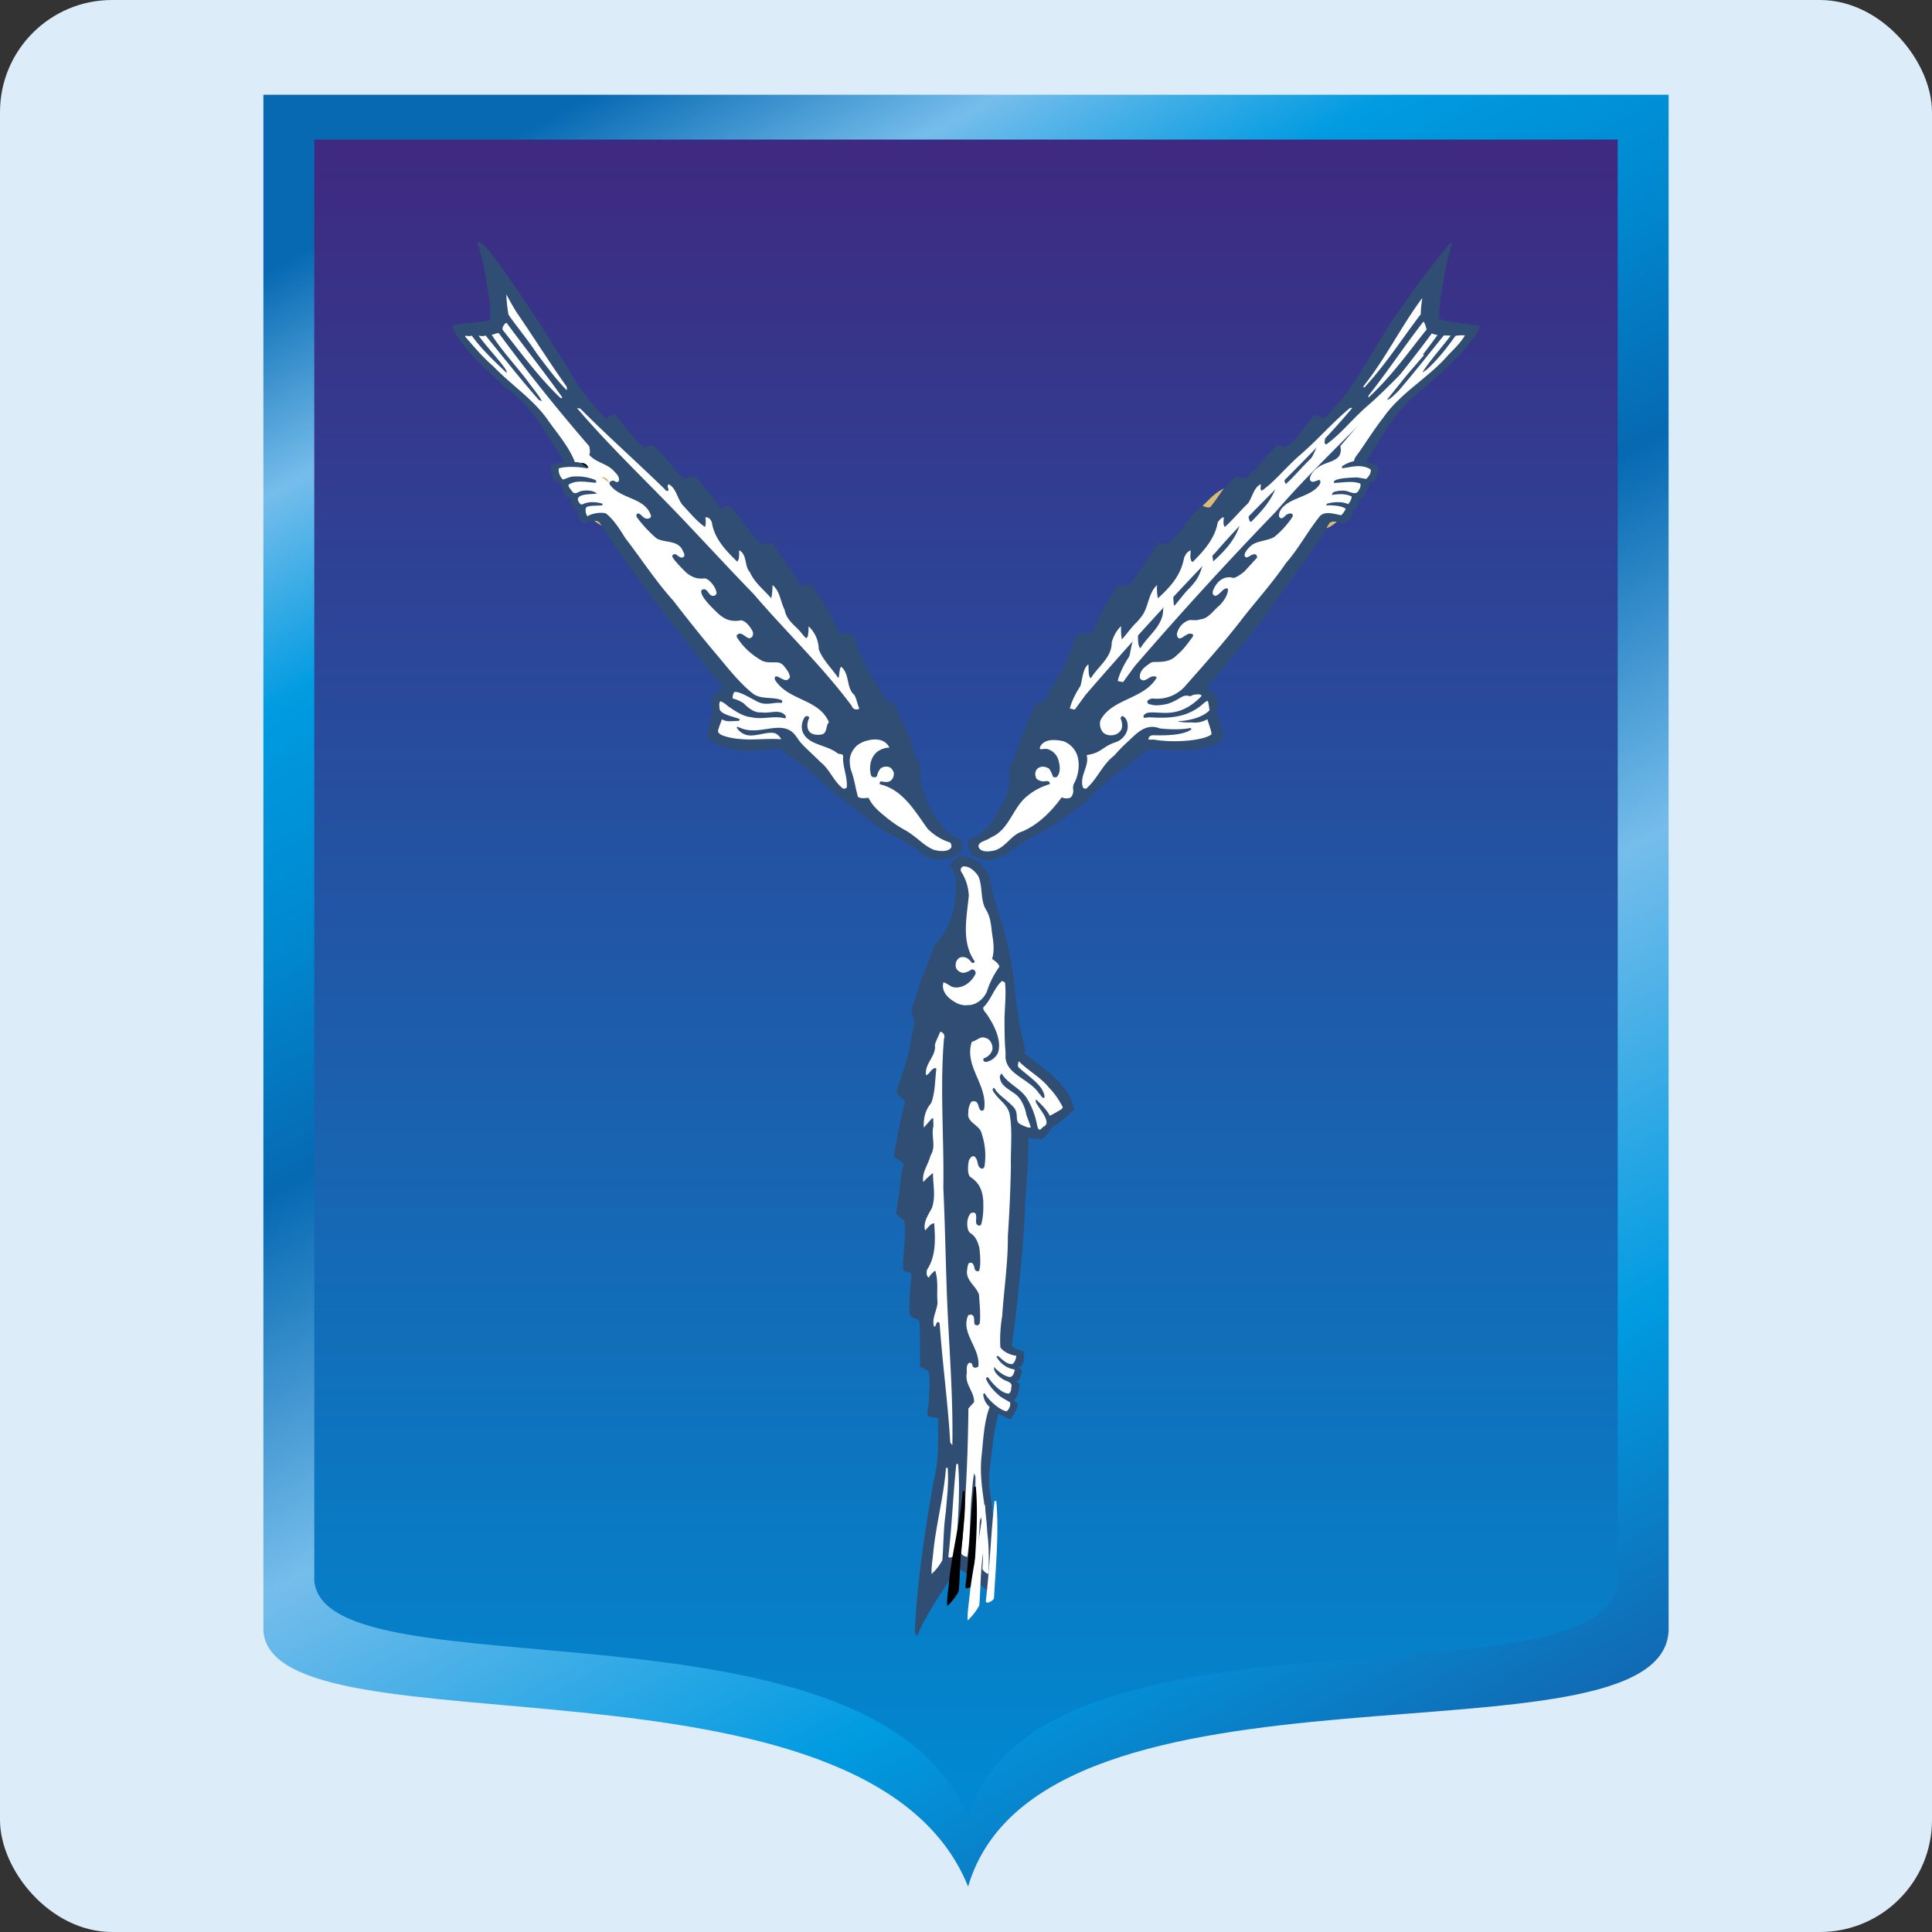 <svg xmlns="http://www.w3.org/2000/svg" xml:space="preserve" width="180" height="180" fill-rule="evenodd" clip-rule="evenodd" image-rendering="optimizeQuality" shape-rendering="geometricPrecision" text-rendering="geometricPrecision" viewBox="0 0 50.464 50.464"><rect x="0" y="0" width="50.464" height="50.464" fill="#333333" stroke="none"/><defs><linearGradient id="a" x1="13.11" x2="37.354" y1="3.719" y2="48.033" gradientUnits="userSpaceOnUse"><stop offset="0" stop-color="#0669B2"/><stop offset=".102" stop-color="#75BDEB"/><stop offset=".2" stop-color="#009BE1"/><stop offset=".31" stop-color="#0088CF"/><stop offset=".42" stop-color="#0669B2"/><stop offset=".6" stop-color="#75BDEB"/><stop offset=".812" stop-color="#009BE1"/><stop offset="1" stop-color="#1363AD"/></linearGradient><linearGradient id="b" x1="25.232" x2="25.232" y1="47.035" y2="4.084" gradientUnits="userSpaceOnUse"><stop offset="0" stop-color="#0089D0"/><stop offset="1" stop-color="#3E2A81"/></linearGradient></defs><rect width="50.464" height="50.464" fill="#DCECF9" rx="2.927" ry="2.927"/><path fill="url(#a)" d="M25.287 49.277c1.923-6.538 18.077-2.913 18.297-6.668V2.475H6.88V42.61c.275 3.302 15.77.13 18.407 6.667"/><path fill="url(#b)" d="M25.283 47.473c1.784-6.065 16.768-2.702 16.972-6.185V3.646H8.209v37.642c.255 3.062 14.628.12 17.074 6.185"/><path fill="none" d="M23.581 30.534"/><path fill="#304E74" d="M12.666 6.429c.2.223.554.714.803 1.082.31.446.643.949.914 1.395.128.212.31.474.454.708.266.508.593.893.97 1.311.044.011.06-.022.094-.039.2-.15.205.006.388.218a1 1 0 0 1 .05.072c.155.168.3.374.493.508l.216-.061c.3.256.52.585.793.864.1.04.138-.044.249-.044.033 0 .078.01.094.028.233.267.432.513.626.792.11.022.194-.078.271-.034.328.34.483.692.82.982.056-.034.189-.028.278-.028.199.324.437.636.648.96.005.223.232.106.349.123.282.362.565.853.742 1.271l.327.017c.194.419.36.893.62 1.26.123.157.167.391.322.503.222.033.266.279.343.452.222.424.339.881.521 1.305-.038.681.316 1.239.726 1.69.133.13.321.084.36.257.006.04.006.246-.105.285-.255.195-.682.178-.925.017-.277-.24-.627-.425-.959-.592-.299-.184-.437-.318-.715-.53l-.337-.256c-.538-.408-.748-.687-1.303-1.077a2 2 0 0 1-.337-.262c0-.017-.017-.034-.034-.045-.653.011-1.185.2-1.917-.251l-.044-.056c.056-.206.072-.43.16-.625-.005-.145-.082-.39.04-.496.082-.056.149-.117.26-.162-.465-.502-.859-1.077-1.296-1.59-.665-.865-1.358-1.79-1.973-2.728-.105-.06-.277-.028-.377.017-.066.017-.188-.14-.183-.273.017-.006.04-.045.04-.068-.056-.005-.1-.005-.14-.044-.038-.072-.11-.156-.06-.25-.028-.04-.072 0-.105-.029-.073-.112-.172-.234-.172-.374.005-.005.022-.005.022-.022-.072-.017-.177.011-.216-.084a1.1 1.1 0 0 1-.078-.362c.1-.062.288-.084.355-.09-.1-.195-.21-.356-.333-.535-.172-.273-.337-.547-.537-.798a3.8 3.8 0 0 0-.654-.614c-.16-.15-.327-.295-.476-.44a5.3 5.3 0 0 1-.892-1.049c-.017-.072-.028-.1-.017-.145.122-.033.665-.062.953-.123.039-.111.017-.323.005-.485-.066-.458-.144-1.066-.32-1.551.016-.045.121.022.199.095M23.898 42.537c.067-1.292.262-2.552.486-3.846.142-.53.123-1.07.118-1.634-.026-.038-.06-.024-.096-.034-.248-.021-.183-.053-.156-.335.016-.068.01-.162.016-.202.014-.234.033-.449-.012-.675l-.218-.106c-.022-.386.01-.791-.02-1.176-.034-.113-.173-.073-.2-.143-.067-.008-.048-.08-.061-.1-.009-.358.025-.649.053-.99-.034-.113-.227-.054-.22-.153-.012-.466.1-.836.028-1.282-.079-.011-.136-.115-.213-.154.065-.375.104-.788.157-1.167.142-.193-.151-.24-.212-.347.088-.444.164-.973.3-1.42l-.233-.231c.115-.45.328-.9.377-1.35.012-.198.126-.41.084-.598-.144-.173.002-.371.05-.56.115-.464.341-.896.484-1.351.478-.482.572-1.116.564-1.728.01-.163-.2-.27-.114-.424.062-.079.195-.213.316-.165.319.025.593.286.687.616.048.365.191.74.298 1.09.1.337.142.509.21.853l.02.085c.132.664.14 1.367.296 2.03.048.147.061.241.094.397-.002.036-.024.061-.02.08.522.409 1.19.829 1.298 1.47l-.128.11c-.16.132-.26.245-.42.317-.092.112-.205.34-.366.337-.094-.002-.173.003-.285-.038.02.69-.082 1.375-.094 2.052a46 46 0 0 1-.334 3.362c.039.116.192.135.296.169.038.108.03.302-.063.398-.02.005-.039.01-.07.02.038.041.105.042.089.102-.004.08-.044.26-.135.253-.005.048.074.05.08.094-.02.131-.027.29-.119.394-.007 0-.02-.003-.03.01.055.071.154.093.085.196-.04.105-.085.222-.167.298-.122-.005-.205-.086-.318-.135a5 5 0 0 0-.126.611c-.045.438-.139.862-.11 1.283.011.205.052.376.07.557.067.688.155 1.319.035 2.04a.8.8 0 0 1-.018.231c-.24-.156-.578-.504-.858-.657-.103.057-.231.219-.325.358-.252.402-.596.892-.784 1.374-.052-.017-.081-.11-.066-.186M37.941 6.323c-.166.474-.233 1.004-.315 1.484-.012.162-.045.346-.034.518.078.056.305.073.471.106.15.023.405.05.52.079.029 0 .056.005.056.022.011.156-.443.664-.515.736-.15.145-.277.274-.393.38-.482.463-.56.502-.892.786-.51.491-.798 1.088-1.175 1.64.127.028.244.04.338.106 0 .157-.033.33-.15.43-.044 0-.088-.022-.121-.011.044.017.027.09.022.123-.106.1-.089.312-.272.306.045.09-.022.168-.055.246-.022.09-.177 0-.083.123-.011.1-.177.245-.233.295-.155-.017-.25-.106-.36-.028-.443.67-.825 1.216-1.285 1.847-.57.837-1.286 1.668-1.956 2.455.122.055.205.156.304.256 0 .128 0 .28-.044.374.094.19.122.44.205.63 0 .09-.166.173-.271.224-.122.066-.272.1-.416.122-.42.061-.892-.011-1.33 0 0 .09-.105.095-.149.14-.51.418-1.03.747-1.457 1.244-.432.323-.887.664-1.374.903-.316.14-.571.419-.887.553-.244.1-.61.033-.748-.145-.05-.067-.116-.28-.01-.346.382-.1.592-.48.786-.798.2-.346.277-.647.25-1.077.138-.184.215-.569.343-.853.022-.112.2-.452.277-.68.044-.174.266-.151.338-.28.177-.379.443-.692.565-1.076.089-.201.155-.408.26-.603.111-.022.272 0 .383-.022.027-.028.039-.09.055-.14.177-.407.388-.753.615-1.115.089.005.222.033.321 0 .228-.357.66-.982.743-1.105a.8.8 0 0 0 .205.04c.266-.163.42-.464.62-.698l.266-.301c.1 0 .227.139.31 0 .2-.257.344-.547.599-.765.083 0 .177.045.282.04.272-.252.538-.586.81-.86l.216.061c.332-.195.493-.585.77-.847.05.016.138.038.199.083h.038c.76-.697 1.18-1.634 1.713-2.449.077-.117.166-.25.25-.362.409-.597.852-1.183 1.307-1.736a.3.3 0 0 1 .088-.055"/><path fill="#fff" d="M13.547 8.236c.404.591.825 1.261 1.246 1.852.017.034.022.084.006.1-.266-.267-.549-.652-.781-.959-.239-.368-.638-.848-.737-1.015a4 4 0 0 1-.056-.524c.078.14.216.401.322.546M24.377 40.553c.069-.715.276-1.478.33-2.192q.01-.025.045-.027c.034.397-.018.776-.047 1.16-.066.435-.062.976-.093 1.263a1.4 1.4 0 0 1-.278.356c-.01-.174.023-.361.043-.56M37.149 7.784c-.017.14-.039.285-.039.424-.504.659-.909 1.306-1.474 1.914-.038-.011-.033-.017 0-.061.56-.709.959-1.529 1.513-2.277M13.236 8.437c.45.614.986 1.289 1.446 1.936.006.045-.027.028-.055.011-.543-.519-1.03-1.177-1.496-1.768-.028-.056.061-.196.105-.179M24.774 40.633c.092-.792.12-1.596.204-2.387.016 0 .038-.026.048.005.063.751-.016 1.578-.06 2.33-.015.061-.213.167-.192.052M37.265 8.604c-.526.659-.92 1.222-1.518 1.78l-.005-.045c.51-.647.941-1.3 1.435-1.935.039.005.077.178.088.2M13.031 8.705a48 48 0 0 0 2.36 2.951c.034.156.012.19 0 .223.178.212.46.218.654.435.05.056.14.134.122.24-.01.028-.039.045-.083.034-.033-.034-.089-.045-.127-.017-.04.017-.05.056-.023.095.288.379.898.323 1.064.786.017.04-.005.078-.038.084-.161.067-.217-.167-.322-.117-.022.045-.016.072 0 .095.155.212.338.401.51.547.21.122.515.044.665.278.016.05.083.123.055.195-.033.04-.078.034-.116.012-.056-.017-.089-.1-.161-.062-.022.017-.039.028-.027.056 0 .05.26.324.387.44.128.085.222.146.432.13.111-.029.333.228.333.395a.1.1 0 0 1-.15.04c-.066-.04-.11-.201-.227-.14-.022.011-.028.039-.022.056.011.15.266.396.388.513.177.178.354.284.648.229.138.01.277.217.31.301.022.083-.01.156-.089.167-.105-.01-.204-.19-.32-.089-.023.034-.006.056 0 .073.17.262.376.446.647.602.156.072.305.028.433.05.06.012.11.045.16.112.078.1.122.156.14.268a.14.14 0 0 1-.073.072c-.067.033-.194-.072-.266-.09-.033-.01-.089.018-.04.107.356.535 1.131.474 1.397 1.088-.088.078-.033.307-.21.323-.133.023-.288-.016-.327-.117-.044-.09-.028-.223.022-.318-.006-.05-.078-.061-.11-.028a.44.44 0 0 0-.073.357c.117.39.654.363.931.603.044.016.116.005.138.055-.022.29.117.53.095.826-.017.034-.061.034-.095.034-.254-.19-.343-.502-.598-.698-.205-.212-.515-.468-.593-.619l-.055-.072c-.316-.419-.87-.028-1.335-.162-.095-.017-.26-.128-.172-.006.066.1.194.151.255.162.255.045.62-.15.78-.017.045.04.084.078.1.123-.343-.028-.764.028-1.058-.006-.288-.016-.537-.106-.548-.14-.078-.044-.028-.116-.017-.172.028-.072.056-.145.072-.206.128.083.283.044.438.044.033-.016.033-.028.022-.05-.177-.072-.526-.123-.52-.29 0-.006-.023-.134.022-.173.077.022.155.09.215.14.178.117.366.256.6.278.292.067.586-.05.869.028.033-.011.033-.028.017-.072-.156-.184-.416-.045-.616-.084-.199.022-.354-.117-.481-.24a.9.9 0 0 0-.283-.123c-.006-.06.017-.15.055-.172.15 0 .355.133.532.222.283.174.46.034.687.068.028-.017.028-.045.006-.073-.239-.1-.554-.006-.765-.184-.343-.273-.659-.68-.903-.97-.416-.492-.781-.95-1.163-1.446-.45-.496-.831-1.087-1.258-1.64-.144-.234-.3-.48-.505-.641-.16-.04-.404.017-.476.078-.038-.034-.066-.157-.044-.212.006-.078.299-.061.421-.073.011-.016.022-.016.011-.044-.16-.05-.36-.062-.504.01-.033.012-.056.023-.089-.022-.022-.027-.088-.11-.01-.172.099-.073.298-.062.459-.079-.117-.111-.343-.083-.416-.067-.144.062-.171.09-.249-.016-.033-.045-.105-.129-.066-.156.194-.123.465-.062.692-.045.028-.017.039-.011 0-.073a1.3 1.3 0 0 0-.592-.089c-.1.006-.255.095-.261.073a.35.35 0 0 1-.105-.285c.216-.072.615-.033.742 0 .017-.005.011-.028.011-.045a.5.5 0 0 0-.332-.122c-.144-.385-.449-.737-.687-1.071-.383-.564-.948-.915-1.446-1.434-.283-.245-.477-.48-.72-.759-.017-.005-.012-.011 0-.039.06.017.121.017.16 0 .255.357.615.692.914.977 0-.078-.077-.162-.121-.223-.189-.24-.422-.492-.616-.754.072.017.15.017.183-.005.433.53.914 1.143 1.39 1.684l.084.034c-.078-.15-.277-.39-.305-.43-.299-.418-.731-.864-1.008-1.305.05 0 .133-.056.188-.039M25.108 40.566c.114-1.295.174-2.504.187-3.777l.148-.166c.008-.277-.242-.448-.192-.748.007-.083-.024-.208.059-.276.031-.002.062-.003.084.031.002.047.025.09.072.095.035-.006.086-.005.091-.053.036-.477-.456-.843-.275-1.3.014-.04.058-.023.085-.037.164.058-.014.31.184.278l.041-.046c.024-.262-.005-.497-.02-.75-.076-.232-.354-.37-.311-.645.007-.024.013-.175.06-.185.062-.02.095.018.11.06.03.05.011.138.09.157.02.003.048.006.058-.023.046-.16.02-.416.002-.589-.04-.147-.092-.299-.238-.385-.09-.058-.123-.372.014-.518.053-.027.143-.028.137.07.024.074-.05.225.078.257.014-.017.05 0 .053-.027.053-.16.064-.383.059-.545v-.059c-.014-.252-.087-.489-.343-.644-.07-.063-.067-.284-.032-.432.07-.147.15-.12.176-.066.072.079.029.279.182.282.023-.01.03-.026.048-.054.044-.311.021-.578-.078-.877-.047-.207-.393-.277-.344-.525a.5.5 0 0 1 .07-.28.1.1 0 0 1 .105-.019c.11.01.077.249.187.242.008 0 .038-.01.052-.05.089-.637-.531-1.111-.324-1.748.173-.053.222-.159.37-.1.12.032.188.19.168.306a.34.34 0 0 1-.227.223c-.032.06.017.097.064.095a.44.44 0 0 0 .305-.227c.15-.404-.247-.962-.307-1.045-.03-.034-.088-.102-.072-.154.208-.202.264-.474.476-.68.034-.014.067.016.092.038.03.31-.003.557-.014.922 0 .284.001.636.027.883v.067c-.04.524.624.62.883 1.032.045.025.062.115.131.103.023-.085-.064-.23-.098-.275-.16-.204-.388-.349-.58-.527-.03-.05.002-.111.008-.159.238.251.569.413.8.704.151.157.233.283.347.49.01.055-.085.096-.146.13-.071.049-.137.072-.19.107-.05-.128-.234-.315-.35-.419-.035-.01-.02.065.02.122.1.164.376.48.174.575-.046.018-.095.131-.146.055-.027-.053-.03-.116-.056-.214a2 2 0 0 0-.254-.601c-.175-.247-.472-.356-.631-.604-.03-.041-.035.014-.06.043-.006.242.203.324.404.474.163.118.264.38.285.533.02.063.097.252.117.33-.036.049-.255-.065-.304-.094-.111-.1-.002-.256-.138-.422-.23-.244-.402-.317-.503-.497-.033-.03-.04-.005-.052.043.111.235.41.375.449.65.076.434.017.911.03 1.35a38 38 0 0 1-.08 1.817c.007.672-.101 1.39-.148 2.087-.047.272-.064.585-.047.817.094.137.29.208.413.22.011.056-.065.242-.125.218-.13-.005-.243-.12-.338-.206-.023-.006-.04-.013-.05.015a.66.66 0 0 0 .371.31c.048.013.127.017.098.058-.016.068-.046.153-.12.16-.114-.004-.319-.143-.412-.264-.03.144.157.284.267.344.153.063.209.083.18.2-.004.055-.009.119-.062.153-.196.004-.443-.278-.533-.412-.05-.036-.06 0-.061.036.08.177.215.327.383.463l.244.144a.25.25 0 0 1-.096.235c-.207-.051-.49-.32-.569-.473-.016-.007-.027.014-.038.026.011.122.061.242.168.33-.146.384-.164.831-.207 1.241-.088.72.115 1.321.144 2.042.05.373.039.678.037 1.05l-.026.029c-.085-.047-.131-.103-.138-.139.038-.436.007-.92-.029-1.334-.052.059-.04.196-.047.272-.018.305-.027.634-.055.96-.079-.004-.14-.06-.14-.119.047-.607.09-1.451.091-2.174l-.033-.098c-.038.161-.051.41-.063.542-.053.512-.033 1.128-.118 1.642-.059 0-.152-.046-.158-.097M37.548 8.75c-.41.569-.875 1.137-1.319 1.69.067.011.205-.14.294-.223.415-.48.853-1.043 1.191-1.456l.177.005c-.205.28-.554.664-.737.96a.7.7 0 0 0 .167-.123c.277-.262.465-.513.698-.831a1 1 0 0 1 .244-.011c-.117.212-.389.457-.455.535-.504.575-1.224.965-1.668 1.601-.254.324-.454.653-.686.977a.4.4 0 0 0-.09.172.9.9 0 0 0-.31.134v.05c.222-.022.477-.122.737.023.061.078-.077.24-.11.257-.095-.017-.15-.029-.244-.04-.543.017-.549.079-.593.095v.05c.21-.005.477-.066.687.017.022.073-.016.134-.044.179-.072.156-.266 0-.394.005-.133-.005-.293.028-.288.073l-.022.04c.144-.023.35-.046.521.038.006.061-.044.15-.089.2-.166-.072-.382-.06-.554-.01l-.022.044c.128-.01.421.006.51.09a.5.5 0 0 1-.117.167c-.182-.033-.432-.123-.564.033-.305.38-.56.854-.87 1.205-.41.597-.831 1.044-1.242 1.585-.47.596-.903 1.076-1.38 1.618a.98.98 0 0 1-.87.345c-.01-.005-.176.04-.132.106.017.034.022.04.039.045.066-.006.105.073.487-.011.35-.117.377-.268.593-.195.072-.067.332-.073.283 0-.62.636-1.103.357-1.424.435-.044.028-.1.05-.078.122.05.006.1-.01.15-.01.443.027.886.022 1.274-.252.094-.056.266-.256.26-.134.012.028.023.129.034.201-.194.218-.682.296-.815.28-.022.016.133.05.35.038a.65.65 0 0 0 .41-.083c.027.106.116.323.105.396-.189.156-.948.234-1.518.134a.3.3 0 0 1-.133-.006c.016-.045.033-.078.066-.095l.056-.011c.343.011.814 0 1.008-.156 0-.006-.017-.022-.022-.034-.233.05-.565.04-.804.012-.387-.151-.637.167-.836.345a4 4 0 0 0-.344.352l-.083.072c-.271.246-.388.57-.66.804-.05.005-.077-.012-.088-.04-.094-.295.178-.552.1-.836.399-.061.388-.207.737-.33a.47.47 0 0 0 .332-.362c.011-.095 0-.262-.122-.323-.038-.017-.038.027-.066.038.039.106.088.268-.022.369-.089.106-.288.117-.383.05-.116-.056-.166-.273-.1-.38.31-.54 1.12-.524 1.452-1.082 0-.033-.06-.044-.116-.033-.105.022-.222.184-.321.045-.028-.201.15-.313.282-.402.061-.062.449.056.682-.201.16-.129.282-.301.415-.48.011-.033.028-.067-.039-.078-.15-.04-.327.28-.376.017a.48.48 0 0 1 .327-.374c.088-.006.188.017.27-.017.234-.016.35-.234.51-.357.05-.055.206-.212.228-.401.005-.05-.022-.084-.122-.017-.077.072-.155.167-.222.156-.06-.022-.06-.078-.05-.123.05-.145.222-.435.544-.34.105-.033.182-.095.277-.167l.332-.363c.005-.039-.011-.078-.05-.09-.122-.016-.227.168-.277.029.006-.106.15-.246.221-.29.167-.095.389-.095.555-.19.133-.1.365-.34.482-.536.01-.039 0-.056-.022-.072-.061-.022-.133.011-.183.067-.078.067-.106.072-.15.005-.028-.217.255-.373.355-.418.244-.117.543-.195.692-.401.067-.09.022-.168-.05-.118-.094.028-.122.05-.166.011-.083-.067.056-.267.15-.329.25-.217.709-.145.62-.586.804-.931 1.623-1.907 2.388-2.94.044.017.089.034.15.04M15.159 10.674c.704.709 1.435 1.356 2.188 2.087.022.022.056.083.106.055.038-.033-.061-.117.016-.167.194.106.216.357.355.536.166.172.371.435.593.58a.54.54 0 0 0 .005-.251c.083-.011.133.039.172.128.06.43.377.748.66 1.027.071-.067.044-.185.055-.296.216.117.127.413.277.569.122.279.376.474.56.686q.032-.16.032-.346c.2.156.205.435.316.642.05.296.294.418.455.63.038.045.066.084.11.117l.04-.044c.016-.084.021-.162.021-.268a.84.84 0 0 1 .266.597c.1.279.35.513.51.753.011 0 .017-.04.022-.09.011-.066.011-.139.05-.206.238.196.128.558.35.742.06.112.077.24.127.352-.073.05-.167.022-.2-.073-.792-1.06-1.7-1.913-2.56-2.918-.554-.569-1.146-1.21-1.706-1.801-.98-1.043-2.006-1.997-2.909-3.058zM24.82 37.678c-.057-1-.198-2.023-.272-3.046-.002-.032 0-.083-.037-.1-.075 0-.041.104-.11.124-.076-.209.074-.411.088-.637-.027-.279.028-.543-.06-.83a.54.54 0 0 0-.17.183c-.069-.047-.062-.138-.042-.21.238-.362.212-.811.185-1.209-.098.002-.154.108-.236.184-.084-.232.18-.548.184-.611.094-.29.017-.606.02-.886a1.7 1.7 0 0 0-.253.235c-.046-.25.134-.462.188-.69.158-.254.007-.494.077-.775l-.007-.201-.035.006-.21.237c-.013-.228.036-.46.19-.635.11-.275.1-.614.138-.9-.022-.035-.068-.017-.105.017-.053.042-.091.128-.164.152-.049-.306.273-.502.23-.788.028-.124.1-.231.137-.348.086.01.138.095.1.188-.108 1.322.006 2.568-.016 3.893.038.796.056 1.672.083 2.488.044 1.436.179 2.835.152 4.231zM35.32 10.657c-1.069 1.283-2.52 2.55-3.568 3.771a90 90 0 0 0-3.401 3.727l-.277.38-.128-.028c.028-.151.15-.402.277-.592.05-.178.061-.457.205-.563.011.083-.01.33.067.363.177-.302.548-.536.543-.932a.95.95 0 0 1 .243-.43c0 .128 0 .24.023.346.11-.112.238-.307.387-.446.117-.134.167-.19.222-.318.094-.218.122-.48.31-.653-.01.123 0 .24.022.346.316-.29.599-.591.682-1.054.05-.117.089-.162.172-.201.005.089-.023.184.01.246-.005.027.023.05.045.06.277-.278.582-.607.654-1.037.044-.056.077-.112.155-.134.006.078-.028.184.028.257.177-.15.37-.39.609-.62.117-.167.139-.39.321-.496.04.061-.038.117.04.167.37-.267.603-.591 1.008-.942.437-.374.83-.832 1.285-1.211.017-.006.039-.017.066-.006M23.232 19.528a.55.55 0 0 0-.3.095c-.183.128-.244.396-.183.618 0 .023.023.04.045.056.038 0 .094.023.116-.039a.43.43 0 0 1 .094-.19.25.25 0 0 1 .233-.027c.06.039.072.056.11.14.006.077-.021.155-.06.189-.067.078-.172.056-.283.039-.027.028-.038.056-.016.078.603.14.92.72 1.246 1.166.15.145.344.279.565.346.05.022.056.078.05.134-.083.128-.316.106-.465.061-.266-.112-.416-.318-.726-.502a3.2 3.2 0 0 1-.554-.38c-.166-.133-.327-.278-.416-.473-.088.005-.188.028-.277-.023-.066-.217-.094-.48-.188-.714-.055-.251-.039-.418.144-.614a.7.7 0 0 1 .31-.15c.228-.056.455-.017.555.19M24.642 25.66c.108.022.184.12.286.13.222.027.444-.132.546-.34.015-.016.01-.043.004-.07-.013-.027-.056-.08-.113-.05a.43.43 0 0 1-.195.08.22.22 0 0 1-.196-.124.25.25 0 0 1 .013-.19c.032-.054.085-.096.136-.095.124-.015.192.06.271.154.04-.002.066-.016.064-.047-.358-.509-.203-1.162-.153-1.714a1.25 1.25 0 0 0-.2-.628c-.023-.05-.007-.11.05-.134.165-.017.314.124.396.25.125.261.047.625.203.877.125.202.135.435.163.654.036.212.06.428-.003.633.07.055.16.105.192.202a2.3 2.3 0 0 0-.331.66c-.105.219-.305.36-.53.346-.022.017-.216-.015-.29-.074-.207-.11-.375-.298-.313-.52M28.074 19.6c.155.229.116.608-.006.837a.28.28 0 0 0-.033.206.3.3 0 0 1-.045.162c-.044.056-.138.056-.21.039-.022-.005-.039-.017-.05-.017-.266.369-.61.71-1.02.888-.298.089-.426.4-.72.496-.138.033-.376.067-.432-.095-.005-.14.2-.145.321-.24.505-.212.566-.803.987-1.11.155-.128.354-.223.554-.285.01-.139-.166-.039-.238-.083-.067-.028-.117-.034-.133-.128-.023-.067 0-.196.116-.23.066-.027.127-.016.227.029.05.056.078.122.11.212.029.039.067.016.1.016.1-.1.09-.29.05-.418a.41.41 0 0 0-.232-.29c-.139-.084-.31.061-.244-.1.116-.185.355-.18.598-.129a.6.6 0 0 1 .3.24"/><path fill="#D8BC73" d="M15.712 13.725c-.02-.03-.037-.057-.06-.084a.2.2 0 0 0-.127-.04.8.8 0 0 0 .187.124M31.41 13.212c.087.027.187.094.25-.023.11-.141.203-.289.31-.43-.25.118-.393.302-.56.453M34.917 13.632c-.077-.014-.12-.017-.187.026-.03.044-.053.094-.086.138.123-.037.18-.094.273-.164"/><path d="M24.786 41.345c.075-.776.3-1.604.358-2.38q.01-.025.05-.028c.037.43-.02.841-.052 1.26-.071.471-.067 1.058-.1 1.37a1.5 1.5 0 0 1-.302.386c-.01-.189.024-.392.046-.608M25.217 41.432c.1-.86.131-1.732.222-2.59.017-.002.04-.029.052.005.068.815-.017 1.712-.064 2.53-.018.065-.233.18-.21.054M15.38 12.225c-.021-.033-.039-.062-.064-.09a.22.22 0 0 0-.138-.045 1 1 0 0 0 .203.135"/><path fill="none" d="M24.458 30.843"/><path fill="#fff" d="M25.322 41.718c.074-.777.3-1.604.357-2.38q.012-.026.05-.029c.037.432-.02.842-.052 1.26-.07.472-.067 1.06-.1 1.37a1.5 1.5 0 0 1-.302.386c-.01-.188.025-.391.046-.607M25.752 41.804c.1-.859.131-1.731.223-2.59.016-.001.04-.029.05.006.07.814-.016 1.711-.063 2.53-.018.065-.233.18-.21.054M37.2 9.268c-1.16 1.393-2.736 2.767-3.873 4.094a98 98 0 0 0-3.693 4.044l-.3.412-.138-.03c.03-.163.162-.436.3-.642.055-.194.066-.497.223-.612.012.091-.012.358.072.394.192-.327.595-.581.59-1.011.041-.176.138-.333.264-.467 0 .14 0 .26.024.376.12-.121.258-.333.421-.484.126-.146.18-.207.24-.346.103-.236.133-.52.338-.708-.013.133 0 .26.023.375.343-.314.65-.641.74-1.144.054-.127.096-.176.187-.218.006.097-.024.2.012.266-.006.03.024.055.047.067.301-.303.632-.66.71-1.126.048-.06.085-.122.169-.146.006.085-.03.2.03.28.192-.165.402-.425.661-.673.127-.182.15-.424.349-.54.042.067-.042.128.042.183.403-.291.656-.642 1.095-1.024.475-.406.902-.902 1.395-1.314.018-.006.042-.018.072-.006"/><path fill="#D8BC73" d="M15.916 12.598c-.022-.033-.04-.062-.065-.091a.2.2 0 0 0-.137-.044 1 1 0 0 0 .202.135"/></svg>